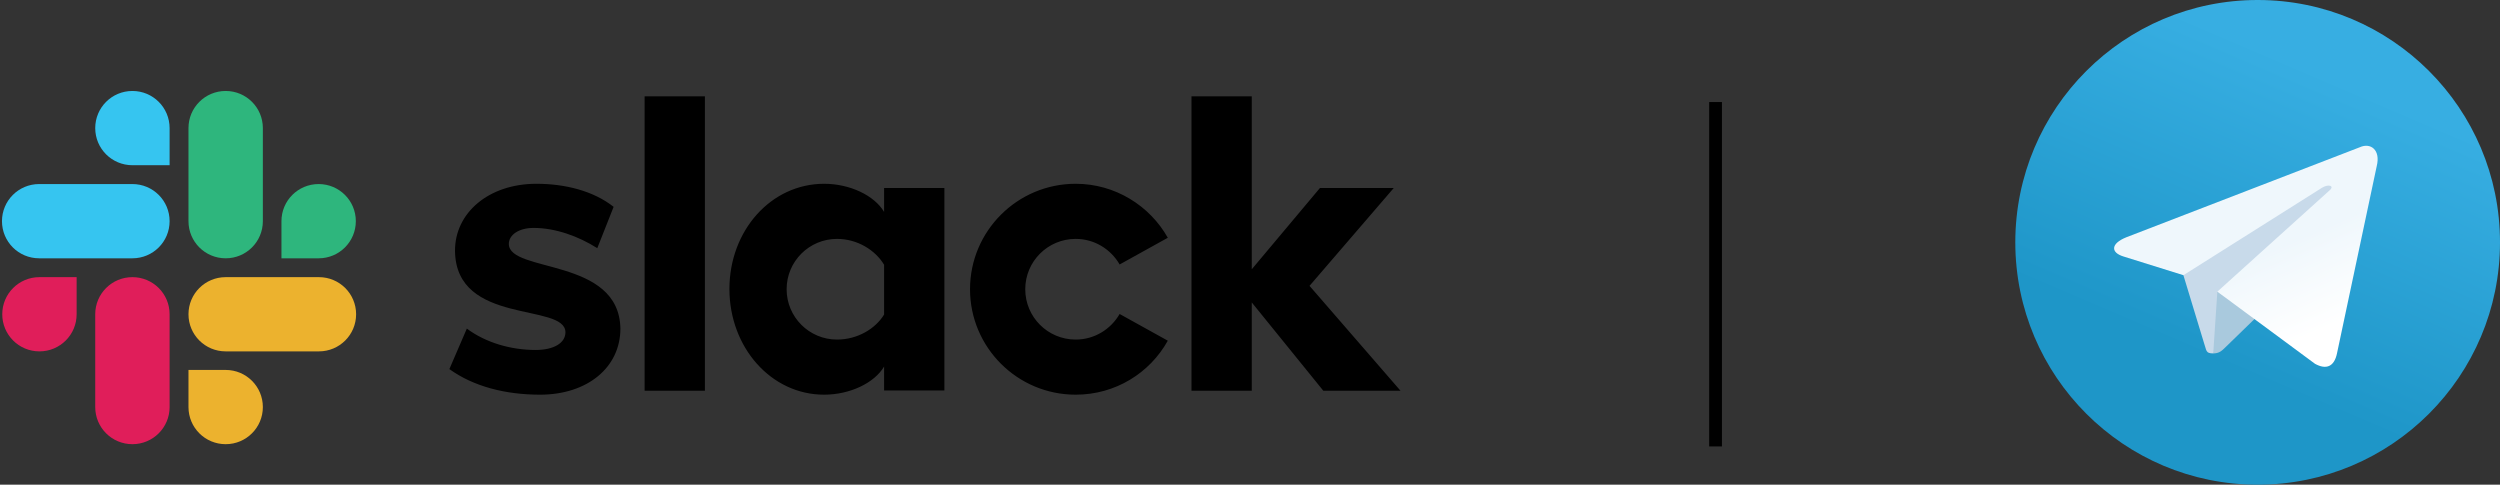 <svg width="196" height="38" viewBox="0 0 196 38" fill="none" xmlns="http://www.w3.org/2000/svg">
<rect x="0" y="0" width="196" height="38" fill="#333333" stroke="none"/>
<path d="M35.231 28.937L36.6 25.762C38.08 26.864 40.046 27.438 41.99 27.438C43.426 27.438 44.331 26.887 44.331 26.049C44.309 23.712 35.739 25.542 35.673 19.677C35.651 16.701 38.301 14.408 42.056 14.408C44.287 14.408 46.518 14.959 48.108 16.216L46.827 19.457C45.37 18.531 43.558 17.869 41.835 17.869C40.665 17.869 39.892 18.42 39.892 19.126C39.914 21.419 48.55 20.162 48.639 25.762C48.639 28.805 46.054 30.943 42.343 30.943C39.627 30.943 37.131 30.304 35.231 28.937ZM87.779 24.616C87.094 25.806 85.813 26.622 84.333 26.622C82.147 26.622 80.38 24.858 80.38 22.676C80.38 20.493 82.147 18.729 84.333 18.729C85.813 18.729 87.094 19.545 87.779 20.735L91.556 18.641C90.143 16.128 87.426 14.408 84.333 14.408C79.761 14.408 76.05 18.112 76.05 22.676C76.05 27.239 79.761 30.943 84.333 30.943C87.448 30.943 90.143 29.246 91.556 26.71L87.779 24.616ZM50.538 7.551H55.265V30.635H50.538V7.551ZM93.412 7.551V30.635H98.139V23.712L103.749 30.635H109.801L102.667 22.411L109.271 14.739H103.484L98.139 21.11V7.551H93.412ZM69.313 24.66C68.629 25.784 67.215 26.622 65.625 26.622C63.438 26.622 61.671 24.858 61.671 22.676C61.671 20.493 63.438 18.729 65.625 18.729C67.215 18.729 68.629 19.611 69.313 20.757V24.66ZM69.313 14.739V16.613C68.54 15.312 66.619 14.408 64.609 14.408C60.456 14.408 57.187 18.068 57.187 22.654C57.187 27.239 60.456 30.943 64.609 30.943C66.619 30.943 68.54 30.039 69.313 28.738V30.613H74.04V14.739H69.313Z" fill="black"/>
<path d="M6.008 24.638C6.008 26.247 4.705 27.548 3.092 27.548C1.48 27.548 0.177 26.247 0.177 24.638C0.177 23.028 1.48 21.728 3.092 21.728H6.008V24.638ZM7.466 24.638C7.466 23.028 8.769 21.728 10.381 21.728C11.994 21.728 13.297 23.028 13.297 24.638V31.913C13.297 33.523 11.994 34.824 10.381 34.824C8.769 34.824 7.466 33.523 7.466 31.913V24.638Z" fill="#E01E5A"/>
<path d="M10.381 12.953C8.769 12.953 7.466 11.652 7.466 10.043C7.466 8.433 8.769 7.132 10.381 7.132C11.994 7.132 13.297 8.433 13.297 10.043V12.953H10.381ZM10.381 14.43C11.994 14.43 13.297 15.731 13.297 17.34C13.297 18.95 11.994 20.251 10.381 20.251H3.07C1.458 20.251 0.155 18.95 0.155 17.34C0.155 15.731 1.458 14.43 3.07 14.43H10.381Z" fill="#36C5F0"/>
<path d="M22.066 17.34C22.066 15.731 23.369 14.43 24.982 14.43C26.594 14.43 27.897 15.731 27.897 17.34C27.897 18.95 26.594 20.251 24.982 20.251H22.066V17.34ZM20.608 17.34C20.608 18.95 19.305 20.251 17.693 20.251C16.08 20.251 14.777 18.95 14.777 17.34V10.043C14.777 8.433 16.08 7.132 17.693 7.132C19.305 7.132 20.608 8.433 20.608 10.043V17.34Z" fill="#2EB67D"/>
<path d="M17.693 29.003C19.305 29.003 20.608 30.304 20.608 31.913C20.608 33.523 19.305 34.824 17.693 34.824C16.08 34.824 14.777 33.523 14.777 31.913V29.003H17.693ZM17.693 27.548C16.08 27.548 14.777 26.247 14.777 24.638C14.777 23.028 16.08 21.728 17.693 21.728H25.004C26.616 21.728 27.919 23.028 27.919 24.638C27.919 26.247 26.616 27.548 25.004 27.548H17.693Z" fill="#ECB22E"/>
<path d="M177 38C187.493 38 196 29.493 196 19C196 8.507 187.493 0 177 0C166.507 0 158 8.507 158 19C158 29.493 166.507 38 177 38Z" fill="url(#paint0_linear)"/>
<path d="M173.517 27.708C172.901 27.708 173.006 27.476 172.793 26.89L170.983 20.933L184.917 12.667" fill="#C8DAEA"/>
<path d="M173.517 27.708C173.992 27.708 174.201 27.491 174.467 27.233L177 24.77L173.84 22.864" fill="#A9C9DD"/>
<path d="M173.84 22.865L181.497 28.522C182.371 29.004 183.001 28.754 183.219 27.711L186.336 13.023C186.655 11.744 185.848 11.164 185.012 11.543L166.71 18.6C165.461 19.101 165.468 19.798 166.483 20.109L171.179 21.575L182.052 14.715C182.566 14.404 183.037 14.571 182.65 14.914" fill="url(#paint1_linear)"/>
<line x1="134.5" y1="8" x2="134.5" y2="35" stroke="black"/>
<defs>
<linearGradient id="paint0_linear" x1="183.346" y1="6.346" x2="173.846" y2="28.5" gradientUnits="userSpaceOnUse">
<stop stop-color="#37AEE2"/>
<stop offset="1" stop-color="#1E96C8"/>
</linearGradient>
<linearGradient id="paint1_linear" x1="179.382" y1="19.002" x2="182.347" y2="25.757" gradientUnits="userSpaceOnUse">
<stop stop-color="#EFF7FC"/>
<stop offset="1" stop-color="white"/>
</linearGradient>
</defs>
</svg>

